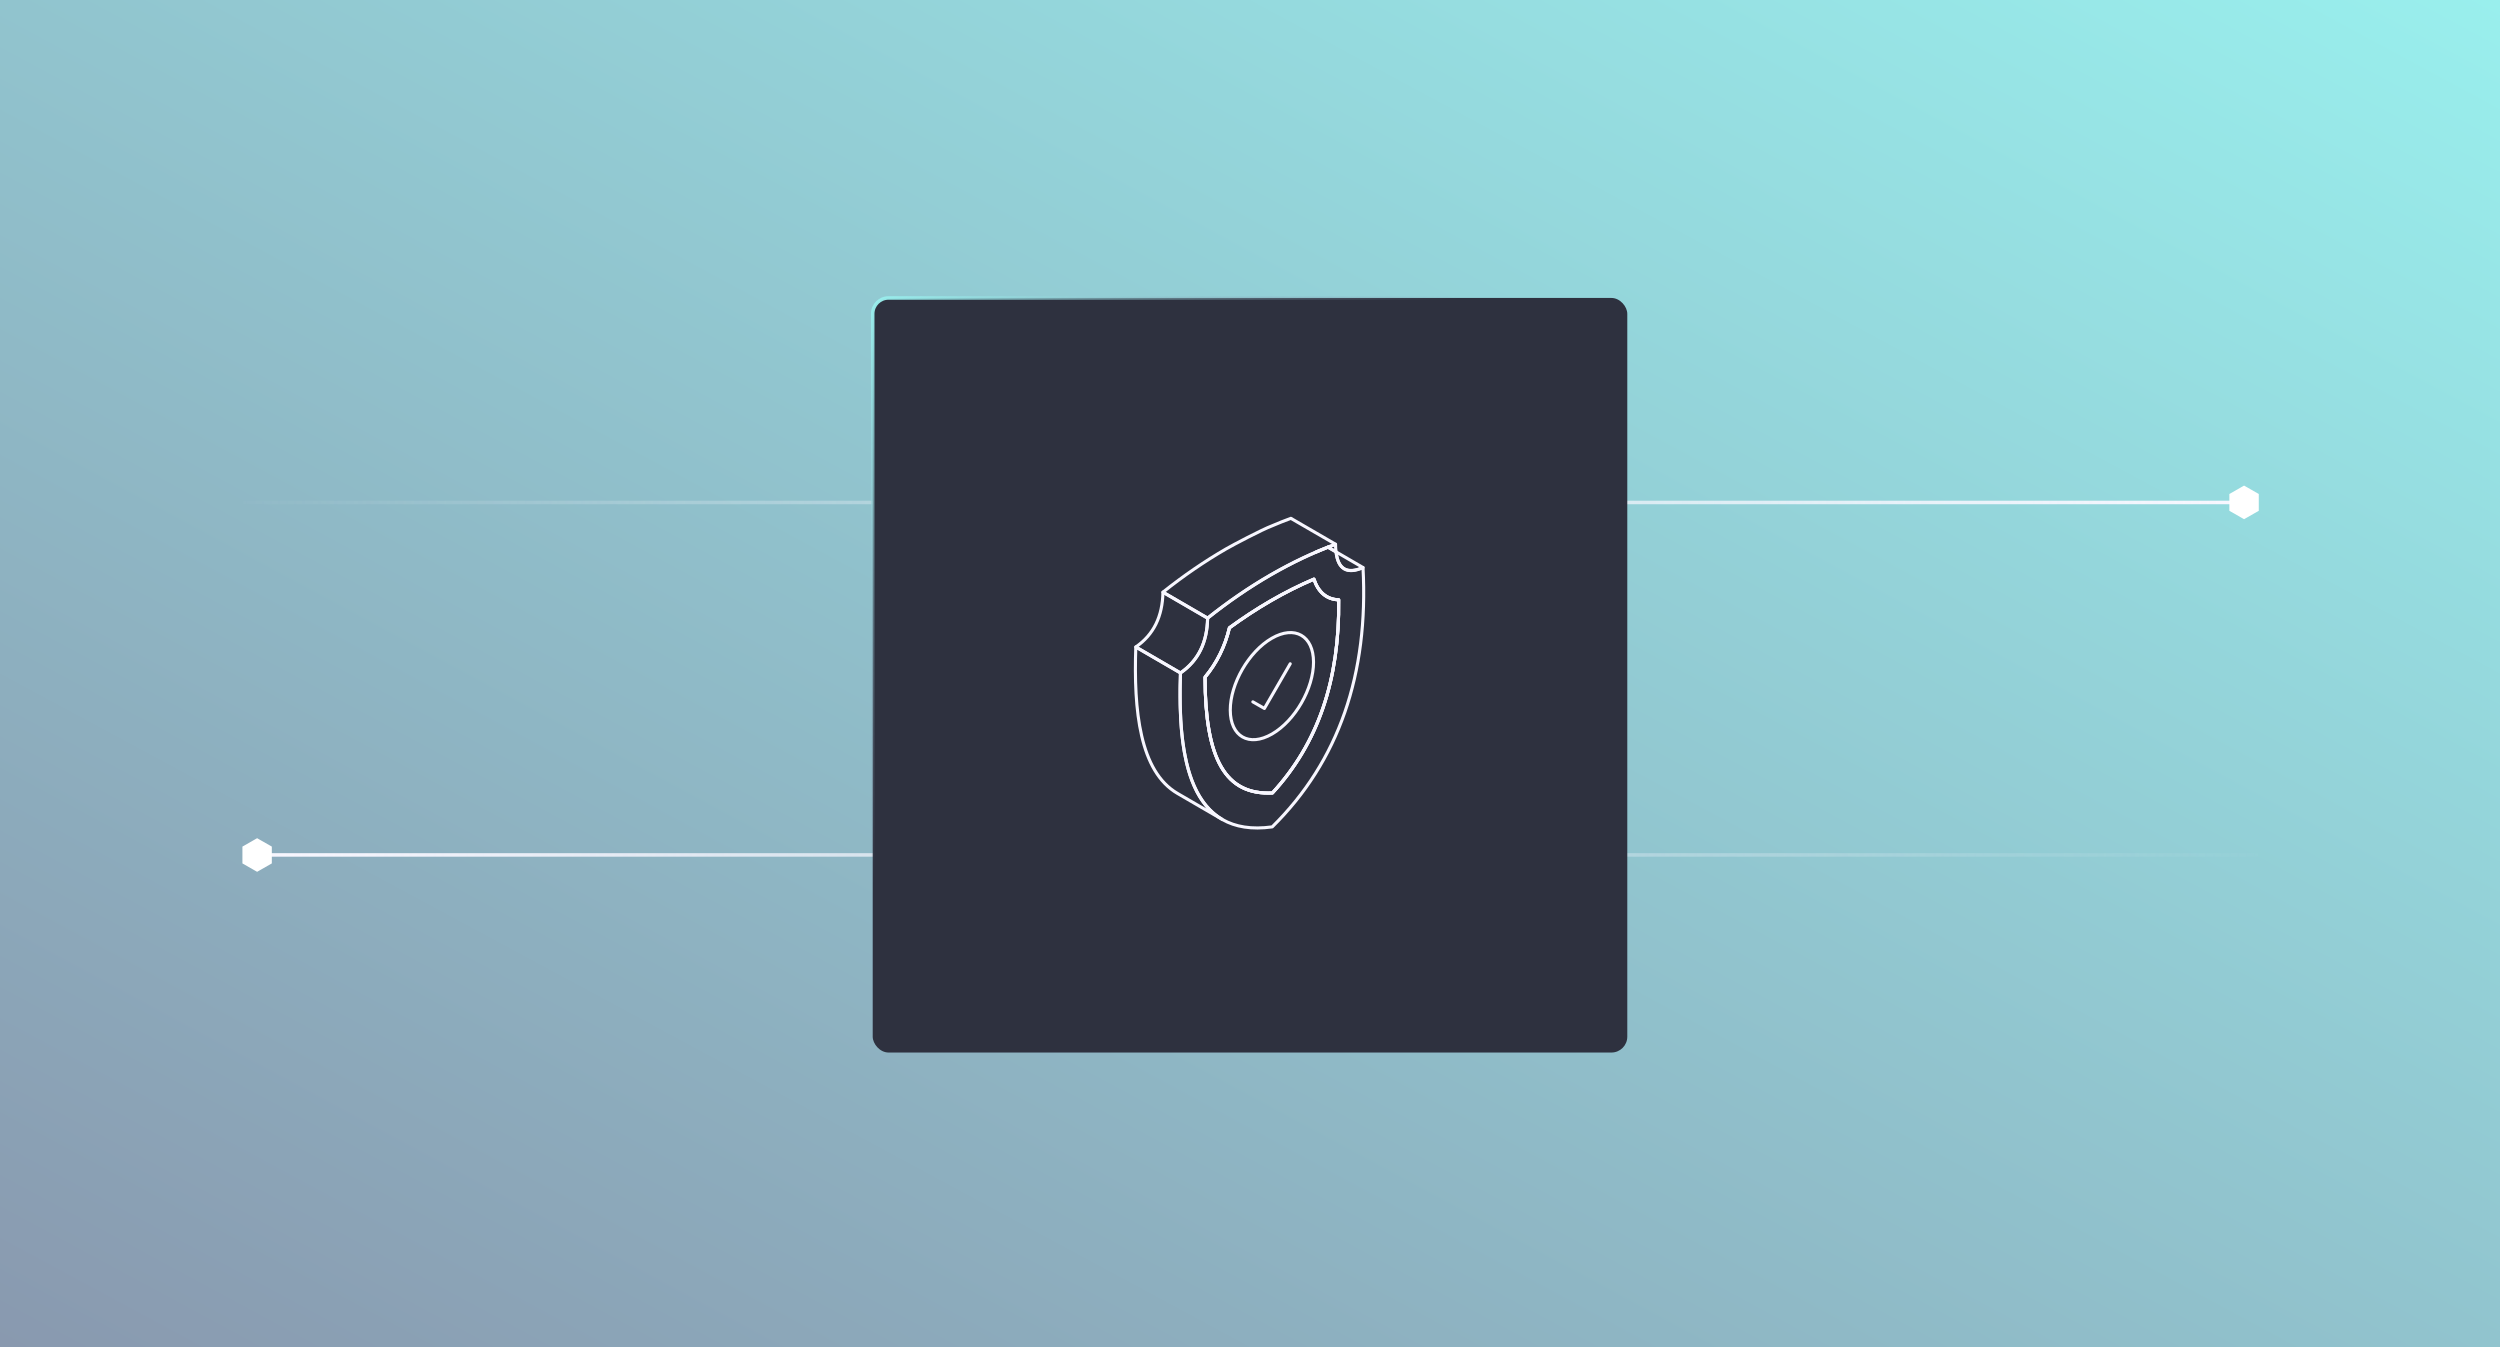 <svg width="709" height="382" viewBox="0 0 709 382" fill="none" xmlns="http://www.w3.org/2000/svg">
<rect x="0" y="0" width="709" height="382" fill="#808080" stroke="none"/>
<g clip-path="url(#clip0_1705_3661)">
<rect width="709" height="382" fill="white"/>
<rect width="709" height="382" fill="url(#paint0_linear_1705_3661)"/>
<path d="M69 142.5H636.5" stroke="url(#paint1_linear_1705_3661)"/>
<path d="M640.339 140.24L636.419 138L632.5 140.24V144.719L636.419 146.958L640.339 144.719V140.24Z" fill="white" stroke="white" stroke-width="0.5" stroke-miterlimit="10"/>
<path d="M640.339 242.458L72.839 242.458" stroke="url(#paint2_linear_1705_3661)"/>
<path d="M69 244.719L72.919 246.958L76.839 244.719L76.839 240.239L72.919 238L69 240.239L69 244.719Z" fill="white" stroke="white" stroke-width="0.5" stroke-miterlimit="10"/>
<rect x="247.5" y="84.5" width="214" height="214" rx="4.5" fill="#2E313F" stroke="url(#paint3_linear_1705_3661)"/>
<path d="M373.115 156.603C373.452 156.454 373.807 156.323 374.143 156.173C373.807 156.323 373.47 156.472 373.134 156.622H373.115V156.603Z" stroke="#F8F7FF" stroke-width="0.88" stroke-linecap="round" stroke-linejoin="round"/>
<path d="M376.609 155.182C375.787 155.5 374.965 155.836 374.143 156.172C374.965 155.817 375.768 155.5 376.59 155.164L376.609 155.182Z" stroke="#F8F7FF" stroke-width="0.88" stroke-linecap="round" stroke-linejoin="round"/>
<path d="M386.548 160.955C384.287 161.945 382.512 162.076 381.242 161.329C379.953 160.581 379.187 158.975 378.907 156.509L386.548 160.955Z" stroke="#F8F7FF" stroke-width="0.88" stroke-linecap="round" stroke-linejoin="round"/>
<path d="M346.606 232.376L333.939 225.015C323.253 218.794 321.478 201.551 322.114 183.485L334.78 190.846C334.145 208.93 335.92 226.155 346.606 232.376Z" stroke="#F8F7FF" stroke-width="0.88" stroke-linecap="round" stroke-linejoin="round"/>
<path d="M334.78 190.846L322.114 183.485C327.195 179.992 329.699 174.78 329.811 167.942L342.477 175.303C342.365 182.122 339.862 187.353 334.78 190.846Z" stroke="#F8F7FF" stroke-width="0.88" stroke-linecap="round" stroke-linejoin="round"/>
<path d="M360.879 149.074C362.616 148.326 364.354 147.635 366.091 147L378.757 154.342C378.029 154.604 377.3 154.884 376.59 155.164C375.768 155.5 374.965 155.818 374.143 156.173C373.807 156.322 373.452 156.453 373.116 156.603C372.611 156.827 372.107 157.051 371.621 157.275C370.93 157.593 370.239 157.91 369.547 158.228C366.465 159.685 363.42 161.292 360.393 163.029C354.284 166.56 348.287 170.67 342.477 175.303L329.811 167.942C335.621 163.309 341.618 159.199 347.727 155.668C349.632 154.566 357.759 150.251 360.879 149.074Z" stroke="#F8F7FF" stroke-width="0.88" stroke-linecap="round" stroke-linejoin="round"/>
<path d="M386.548 160.955C384.287 161.945 382.512 162.076 381.242 161.329C379.953 160.581 379.187 158.975 378.907 156.509L376.609 155.182C375.787 155.5 374.965 155.836 374.143 156.173C373.807 156.322 373.47 156.471 373.134 156.621C372.63 156.826 372.125 157.051 371.621 157.275C370.93 157.592 370.238 157.91 369.547 158.228C366.465 159.685 363.419 161.291 360.393 163.029C354.284 166.56 348.287 170.67 342.477 175.303C342.365 182.14 339.861 187.353 334.78 190.846C333.939 215.039 337.377 237.738 360.804 234.506C379.691 215.88 388.173 191.108 386.548 160.955ZM360.86 224.885C347.633 225.538 341.767 215.488 341.748 192.042C345.074 188.063 347.446 183.261 348.661 178.049C352.509 175.247 356.432 172.669 360.412 170.371C364.447 168.036 368.538 165.981 372.63 164.243C373.863 167.979 376.273 169.997 379.654 170.109C379.934 192.882 373.751 210.873 360.86 224.885Z" stroke="#F8F7FF" stroke-width="0.88" stroke-linecap="round" stroke-linejoin="round"/>
<path d="M378.907 156.509L376.609 155.182C377.319 154.902 378.047 154.622 378.757 154.36C378.757 155.145 378.813 155.855 378.907 156.509Z" stroke="#F8F7FF" stroke-width="0.88" stroke-linecap="round" stroke-linejoin="round"/>
<path d="M379.654 170.109C379.934 192.883 373.75 210.873 360.86 224.885C347.633 225.539 341.767 215.488 341.748 192.042C345.074 188.063 347.446 183.261 348.661 178.049C352.509 175.247 356.432 172.669 360.412 170.371C364.447 168.036 368.538 165.981 372.63 164.243C373.863 167.98 376.273 169.997 379.654 170.109Z" stroke="#F8F7FF" stroke-width="0.88" stroke-linecap="round" stroke-linejoin="round"/>
<path d="M379.654 170.109C379.934 192.883 373.75 210.873 360.86 224.885C347.633 225.539 341.767 215.488 341.748 192.042C345.074 188.063 347.446 183.261 348.661 178.049C352.509 175.247 356.432 172.669 360.412 170.371C364.447 168.036 368.538 165.981 372.63 164.243C373.863 167.98 376.273 169.997 379.654 170.109Z" stroke="#F8F7FF" stroke-width="0.88" stroke-linecap="round" stroke-linejoin="round"/>
<path d="M360.673 181.02C367.193 177.246 372.499 180.291 372.518 187.764C372.536 195.236 367.287 204.391 360.748 208.164C354.209 211.938 348.922 208.874 348.904 201.402C348.885 193.929 354.135 184.793 360.673 181.02Z" stroke="#F8F7FF" stroke-width="0.88" stroke-linecap="round" stroke-linejoin="round"/>
<path d="M365.904 188.25L358.581 200.917L355.312 199.048" stroke="#F8F7FF" stroke-width="0.88" stroke-linecap="round" stroke-linejoin="round"/>
</g>
<defs>
<linearGradient id="paint0_linear_1705_3661" x1="0" y1="382" x2="319.023" y2="-210.114" gradientUnits="userSpaceOnUse">
<stop stop-color="#8999AF"/>
<stop offset="1" stop-color="#99EFED"/>
</linearGradient>
<linearGradient id="paint1_linear_1705_3661" x1="-4.5" y1="143.5" x2="636.5" y2="143.5" gradientUnits="userSpaceOnUse">
<stop offset="0.1" stop-color="#F8F7FF" stop-opacity="0"/>
<stop offset="1" stop-color="#F8F7FF"/>
</linearGradient>
<linearGradient id="paint2_linear_1705_3661" x1="713.839" y1="241.458" x2="72.838" y2="241.458" gradientUnits="userSpaceOnUse">
<stop offset="0.1" stop-color="#F8F7FF" stop-opacity="0"/>
<stop offset="1" stop-color="#F8F7FF"/>
</linearGradient>
<linearGradient id="paint3_linear_1705_3661" x1="247" y1="84" x2="462" y2="299" gradientUnits="userSpaceOnUse">
<stop stop-color="#99EFED"/>
<stop offset="0.389" stop-color="#8999AF" stop-opacity="0"/>
</linearGradient>
<clipPath id="clip0_1705_3661">
<rect width="709" height="382" fill="white"/>
</clipPath>
</defs>
</svg>
